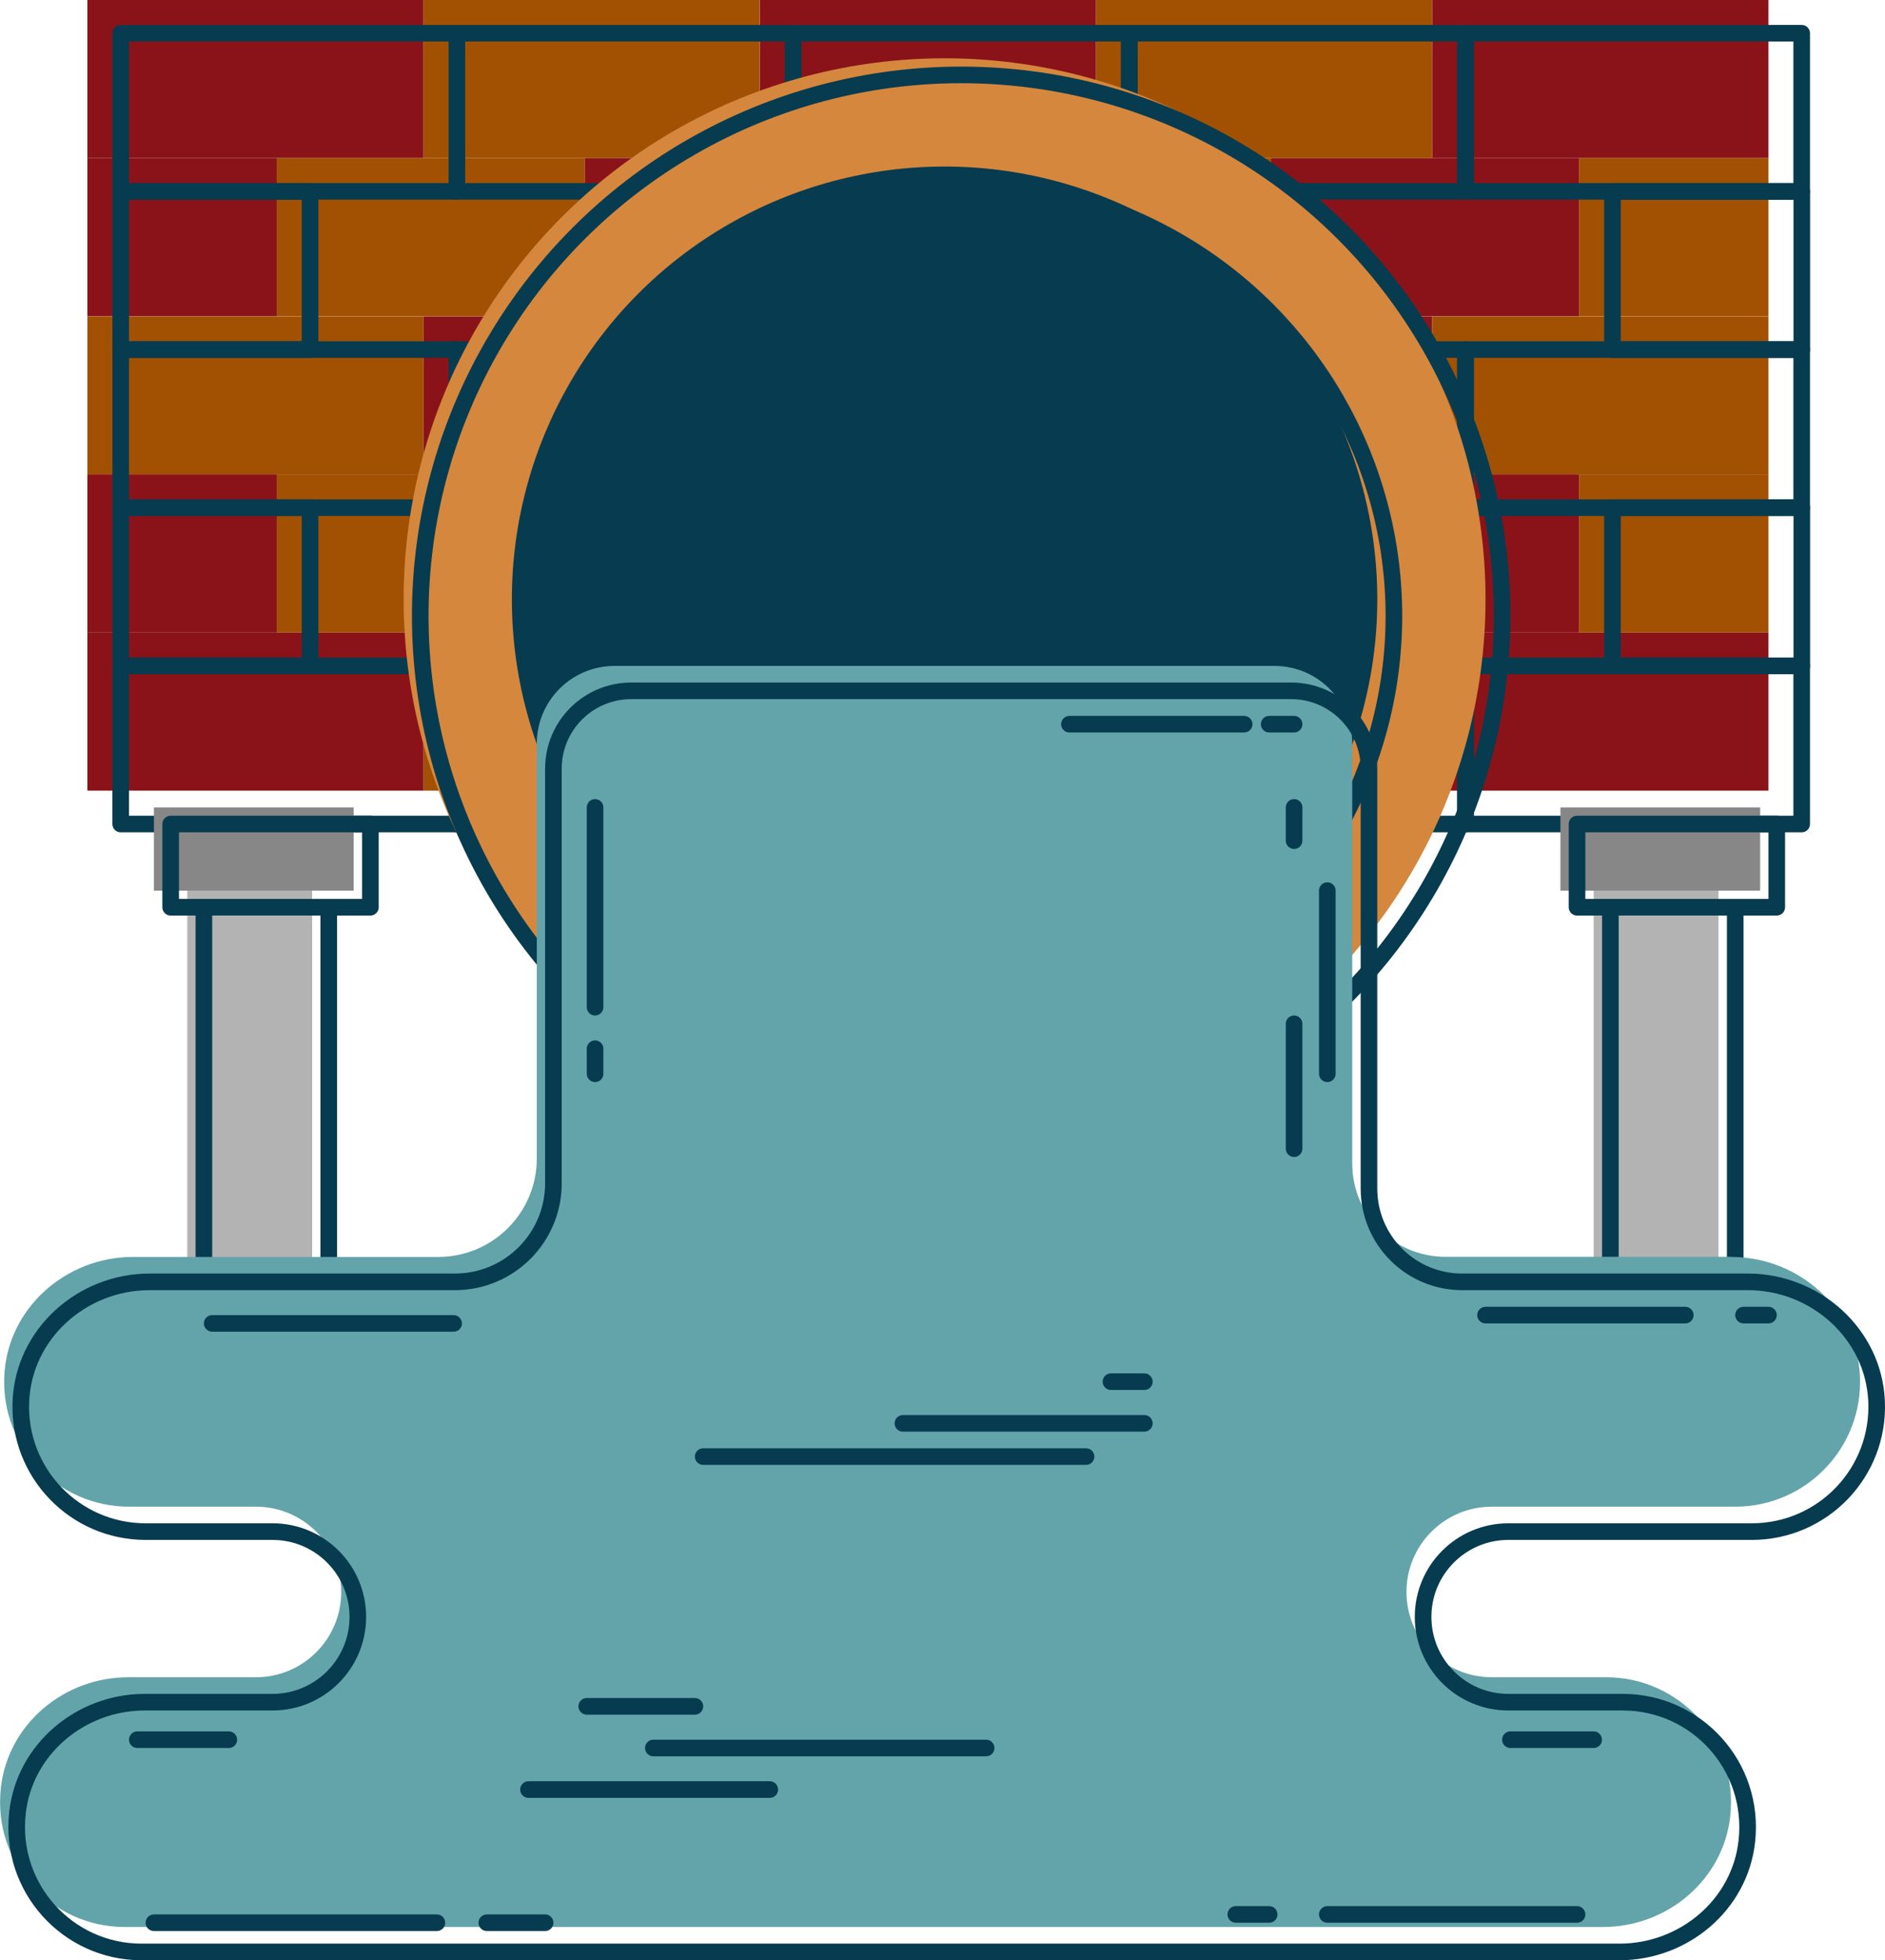 <?xml version="1.0" encoding="UTF-8"?><svg id="Capa_2" xmlns="http://www.w3.org/2000/svg" viewBox="0 0 154.3 160.43"><defs><style>.cls-1{fill:#63a4aa;}.cls-2{fill:#8a1319;}.cls-3{fill:#878787;}.cls-4{fill:#a25102;}.cls-5{fill:#b3b3b3;}.cls-6{fill:#d5873d;}.cls-7{fill:none;stroke:#073b50;stroke-linecap:round;stroke-linejoin:round;stroke-width:1.36px;}.cls-8{fill:#073b50;}</style></defs><g id="Capa_4"><g><rect class="cls-5" x="15.33" y="72.89" width="10.22" height="30.65"/><rect class="cls-5" x="130.45" y="72.89" width="10.22" height="30.65"/><rect class="cls-7" x="16.69" y="74.25" width="10.22" height="30.65"/><rect class="cls-7" x="131.82" y="74.25" width="10.22" height="30.65"/><g><rect class="cls-2" x="7.15" width="27.52" height="12.94"/><rect class="cls-4" x="7.15" y="25.89" width="27.52" height="12.94"/><rect class="cls-2" x="7.15" y="51.77" width="27.52" height="12.94"/><rect class="cls-4" x="34.67" width="27.52" height="12.94"/><rect class="cls-2" x="34.67" y="25.89" width="27.52" height="12.94"/><rect class="cls-4" x="34.67" y="51.77" width="27.52" height="12.94"/><rect class="cls-2" x="62.2" width="27.52" height="12.94"/><rect class="cls-4" x="62.2" y="25.89" width="27.52" height="12.94"/><rect class="cls-2" x="62.2" y="51.77" width="27.52" height="12.94"/><rect class="cls-4" x="89.72" width="27.52" height="12.94"/><rect class="cls-2" x="89.72" y="25.89" width="27.52" height="12.94"/><rect class="cls-4" x="89.72" y="51.77" width="27.52" height="12.94"/><rect class="cls-2" x="117.24" width="27.52" height="12.94"/><rect class="cls-4" x="117.24" y="25.89" width="27.52" height="12.94"/><rect class="cls-2" x="117.24" y="51.77" width="27.52" height="12.94"/><rect class="cls-2" x="7.15" y="12.94" width="15.5" height="12.94"/><rect class="cls-2" x="7.15" y="38.83" width="15.5" height="12.94"/><rect class="cls-4" x="22.65" y="12.94" width="25.21" height="12.94"/><rect class="cls-2" x="47.86" y="12.94" width="15.5" height="12.94"/><rect class="cls-4" x="22.65" y="38.83" width="25.21" height="12.94"/><rect class="cls-2" x="47.86" y="38.83" width="15.5" height="12.94"/><rect class="cls-4" x="63.35" y="12.94" width="25.21" height="12.94"/><rect class="cls-4" x="88.56" y="12.94" width="15.5" height="12.94"/><rect class="cls-4" x="63.35" y="38.83" width="25.21" height="12.94"/><rect class="cls-4" x="88.56" y="38.83" width="15.5" height="12.94"/><rect class="cls-2" x="104.06" y="12.94" width="25.21" height="12.94"/><rect class="cls-4" x="129.26" y="12.94" width="15.5" height="12.94"/><rect class="cls-2" x="104.06" y="38.83" width="25.21" height="12.94"/><rect class="cls-4" x="129.26" y="38.83" width="15.5" height="12.94"/></g><g><rect class="cls-7" x="9.88" y="2.72" width="27.52" height="12.94"/><rect class="cls-7" x="9.88" y="28.61" width="27.52" height="12.94"/><rect class="cls-7" x="9.88" y="54.5" width="27.52" height="12.94"/><rect class="cls-7" x="37.4" y="2.72" width="27.52" height="12.94"/><rect class="cls-7" x="37.4" y="28.61" width="27.52" height="12.94"/><rect class="cls-7" x="37.4" y="54.5" width="27.52" height="12.94"/><rect class="cls-7" x="64.92" y="2.72" width="27.52" height="12.94"/><rect class="cls-7" x="64.92" y="28.61" width="27.52" height="12.94"/><rect class="cls-7" x="64.92" y="54.5" width="27.52" height="12.94"/><rect class="cls-7" x="92.44" y="2.72" width="27.52" height="12.94"/><rect class="cls-7" x="92.44" y="28.61" width="27.52" height="12.94"/><rect class="cls-7" x="92.44" y="54.5" width="27.52" height="12.94"/><rect class="cls-7" x="119.96" y="2.72" width="27.52" height="12.94"/><rect class="cls-7" x="119.96" y="28.61" width="27.52" height="12.94"/><rect class="cls-7" x="119.96" y="54.5" width="27.52" height="12.94"/><rect class="cls-7" x="9.88" y="15.67" width="15.5" height="12.94"/><rect class="cls-7" x="9.88" y="41.55" width="15.5" height="12.94"/><rect class="cls-7" x="50.58" y="15.67" width="15.5" height="12.94"/><rect class="cls-7" x="50.58" y="41.55" width="15.5" height="12.94"/><rect class="cls-7" x="91.28" y="15.67" width="15.5" height="12.94"/><rect class="cls-7" x="91.28" y="41.55" width="15.5" height="12.94"/><rect class="cls-7" x="131.99" y="15.67" width="15.5" height="12.94"/><rect class="cls-7" x="131.99" y="41.55" width="15.5" height="12.94"/></g><circle class="cls-6" cx="77.32" cy="49.05" r="44.28"/><circle class="cls-8" cx="77.32" cy="49.05" r="35.42"/><circle class="cls-7" cx="78.68" cy="50.41" r="44.28"/><circle class="cls-7" cx="78.68" cy="50.41" r="35.42"/><path class="cls-1" d="M141.71,102.86h-23.39c-4.21,0-7.63-3.41-7.63-7.63V60.87c0-3.52-2.85-6.37-6.37-6.37H50.31c-3.52,0-6.37,2.85-6.37,6.37v33.94c0,4.45-3.61,8.06-8.06,8.06H10.88c-5.52,0-10.29,4.24-10.53,9.76-.26,5.85,4.41,10.68,10.21,10.68h10.39c3.86,0,6.98,3.13,6.98,6.98h0c0,3.86-3.13,6.98-6.98,6.98H10.49c-5.25,0-9.85,3.84-10.42,9.06-.68,6.16,4.13,11.38,10.15,11.38h120.99c5.25,0,9.85-3.84,10.42-9.06,.68-6.16-4.13-11.38-10.15-11.38h-9.37c-3.86,0-6.98-3.13-6.98-6.98h0c0-3.86,3.13-6.98,6.98-6.98h19.93c5.8,0,10.47-4.83,10.21-10.68-.24-5.51-5.01-9.76-10.53-9.76Z"/><path class="cls-7" d="M143.08,104.91h-23.39c-4.21,0-7.63-3.41-7.63-7.63V62.91c0-3.52-2.85-6.37-6.37-6.37H51.67c-3.52,0-6.37,2.85-6.37,6.37v33.94c0,4.45-3.61,8.06-8.06,8.06H12.24c-5.52,0-10.29,4.24-10.53,9.76-.26,5.85,4.41,10.68,10.21,10.68h10.39c3.86,0,6.98,3.13,6.98,6.98h0c0,3.86-3.13,6.98-6.98,6.98H11.85c-5.25,0-9.85,3.84-10.42,9.06-.68,6.16,4.13,11.38,10.15,11.38h120.99c5.25,0,9.85-3.84,10.42-9.06,.68-6.16-4.13-11.38-10.15-11.38h-9.37c-3.86,0-6.98-3.13-6.98-6.98h0c0-3.86,3.13-6.98,6.98-6.98h19.93c5.8,0,10.47-4.83,10.21-10.68-.24-5.51-5.01-9.76-10.53-9.76Z"/><rect class="cls-3" x="12.6" y="66.08" width="16.35" height="6.81"/><rect class="cls-3" x="127.73" y="66.08" width="16.35" height="6.81"/><rect class="cls-7" x="13.97" y="67.44" width="16.35" height="6.81"/><rect class="cls-7" x="129.09" y="67.44" width="16.35" height="6.81"/><line class="cls-7" x1="17.37" y1="108.31" x2="37.13" y2="108.31"/><line class="cls-7" x1="48.71" y1="66.08" x2="48.71" y2="82.43"/><line class="cls-7" x1="48.71" y1="85.83" x2="48.71" y2="87.88"/><line class="cls-7" x1="121.6" y1="107.63" x2="137.95" y2="107.63"/><line class="cls-7" x1="142.72" y1="107.63" x2="144.76" y2="107.63"/><line class="cls-7" x1="11.24" y1="142.38" x2="18.73" y2="142.38"/><line class="cls-7" x1="12.6" y1="157.36" x2="35.76" y2="157.36"/><line class="cls-7" x1="39.85" y1="157.36" x2="44.62" y2="157.36"/><line class="cls-7" x1="123.64" y1="142.38" x2="130.45" y2="142.38"/><line class="cls-7" x1="108.65" y1="156.68" x2="129.09" y2="156.68"/><line class="cls-7" x1="103.89" y1="156.68" x2="101.16" y2="156.68"/><line class="cls-7" x1="101.84" y1="59.27" x2="87.54" y2="59.27"/><line class="cls-7" x1="103.89" y1="59.27" x2="105.93" y2="59.27"/><line class="cls-7" x1="108.65" y1="72.89" x2="108.65" y2="87.88"/><line class="cls-7" x1="57.56" y1="119.21" x2="88.9" y2="119.21"/><line class="cls-7" x1="73.91" y1="116.49" x2="93.67" y2="116.49"/><line class="cls-7" x1="90.94" y1="113.08" x2="93.67" y2="113.08"/><line class="cls-7" x1="43.26" y1="146.46" x2="63.01" y2="146.46"/><line class="cls-7" x1="53.48" y1="143.06" x2="80.72" y2="143.06"/><line class="cls-7" x1="48.03" y1="139.65" x2="56.88" y2="139.65"/><line class="cls-7" x1="105.93" y1="83.79" x2="105.93" y2="94.01"/><line class="cls-7" x1="105.93" y1="66.08" x2="105.93" y2="68.8"/></g></g></svg>
